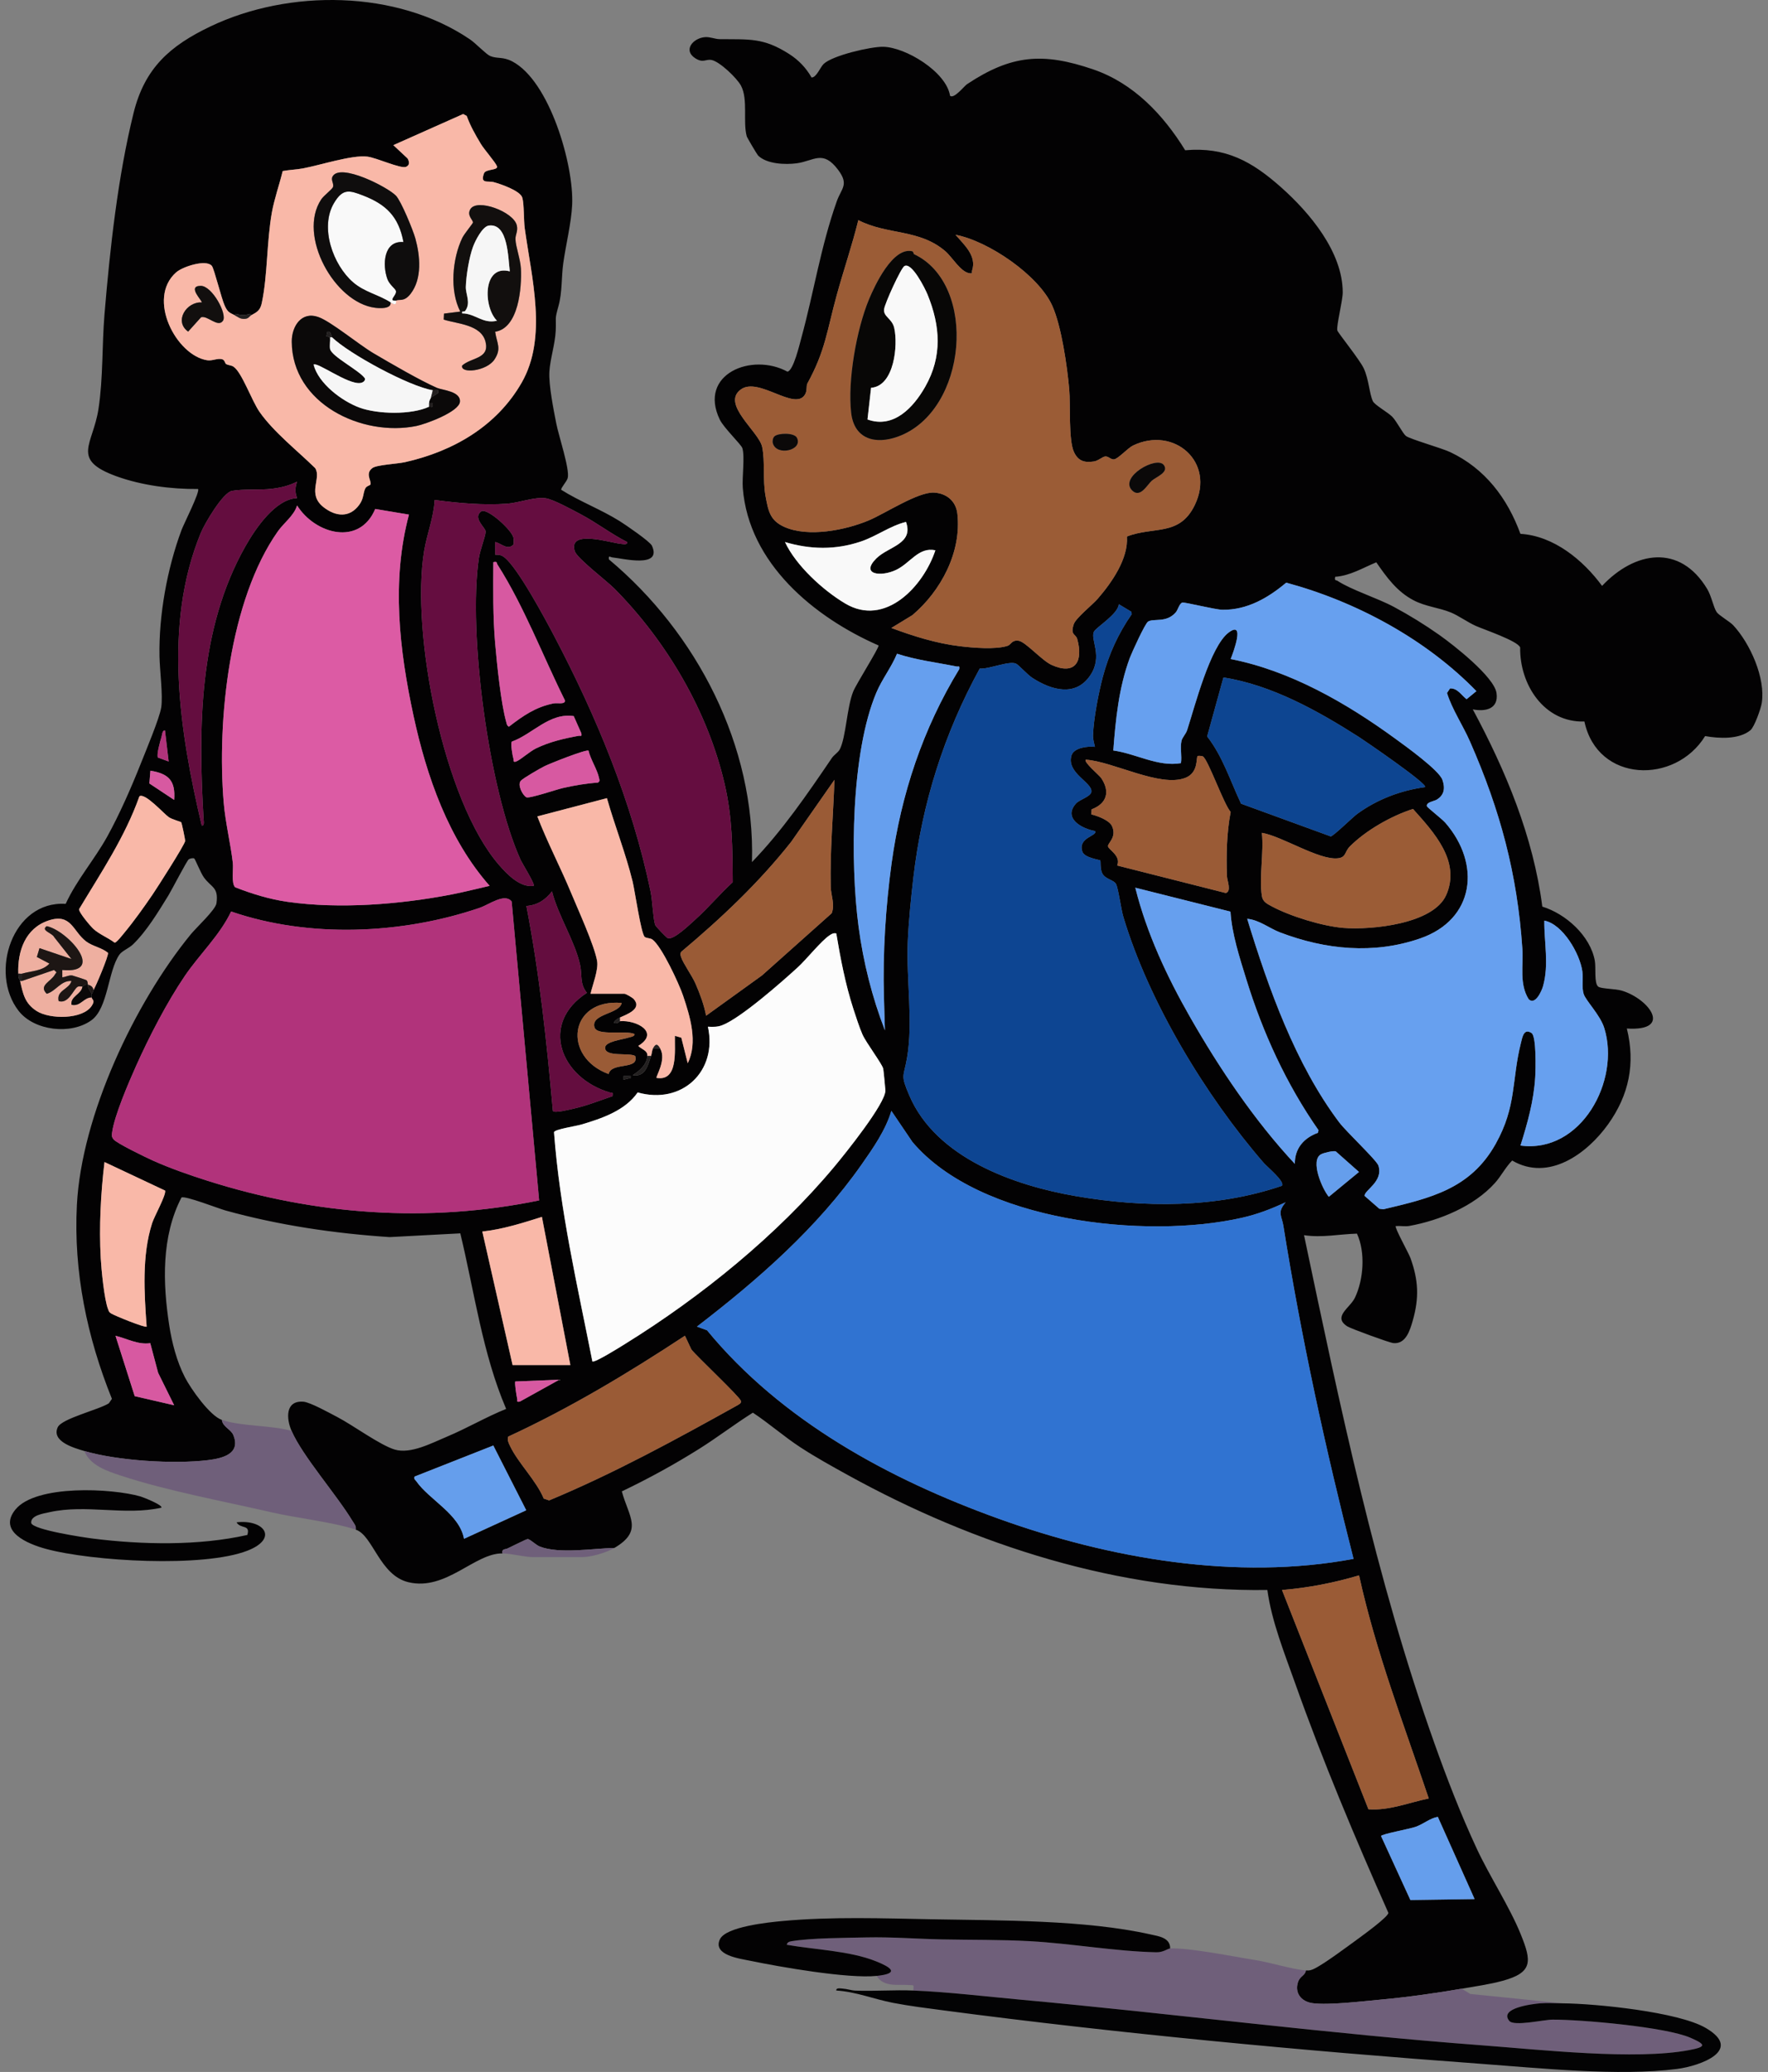 <svg width="157" height="184" viewBox="0 0 157 184" fill="none" xmlns="http://www.w3.org/2000/svg">
<rect x="0" y="0" width="157" height="184" fill="#808080" stroke="none"/>
<g clip-path="url(#clip0_7281_16075)">
<path d="M129.806 176.607C130.978 176.405 132.279 176.221 133.423 175.909C136.151 175.167 136.003 174.154 135.048 171.786C134.057 169.331 132.291 166.65 131.132 164.159C129.709 161.099 128.491 157.946 127.36 154.765C122.16 140.135 118.997 124.867 115.799 109.692C117.418 109.932 118.888 109.6 120.499 109.553C121.263 111.199 121.092 113.633 120.315 115.251C119.88 116.158 118.309 116.933 119.648 117.791C119.954 117.987 123.37 119.236 123.714 119.273C124.84 119.392 125.205 118.141 125.451 117.286C126.032 115.261 125.965 113.702 125.249 111.718C125.092 111.283 123.816 109.003 123.944 108.88C124.334 108.848 124.773 108.938 125.154 108.869C127.826 108.383 130.878 107.134 132.742 105.067C133.309 104.439 133.684 103.659 134.283 103.061C137.511 104.954 140.926 102.466 142.806 99.835C144.655 97.247 145.237 94.45 144.465 91.339C148.578 91.594 146.455 88.702 144.012 87.973C143.438 87.801 142.182 87.819 141.925 87.618C141.544 87.321 141.734 85.941 141.622 85.321C141.222 83.103 139.045 81.152 136.959 80.512C136.157 74.297 133.721 68.462 130.785 62.995C131.919 63.222 133.094 62.956 132.892 61.547C132.686 60.101 129.051 57.261 127.806 56.383C126.533 55.484 125.157 54.635 123.783 53.898C122.317 53.111 120.001 52.387 118.778 51.585C118.623 51.483 118.485 51.605 118.567 51.222C119.891 51.131 121.03 50.427 122.216 49.935C123.13 51.259 124.052 52.536 125.518 53.304C126.609 53.876 127.766 53.954 128.83 54.388C129.508 54.664 130.313 55.253 131.051 55.583C131.756 55.899 134.801 56.922 134.992 57.5C134.938 60.79 137.122 64.183 140.697 64.074C141.86 69.528 148.764 69.678 151.416 65.368C152.637 65.585 154.427 65.687 155.441 64.847C155.796 64.553 156.366 62.929 156.445 62.437C156.797 60.217 155.411 57.138 153.912 55.526C153.606 55.197 152.636 54.648 152.439 54.354C152.154 53.929 151.982 52.938 151.602 52.306C149.167 48.254 145.158 48.958 142.266 52.031C140.584 49.741 137.981 47.588 135.015 47.408C133.862 44.247 131.87 41.608 128.776 40.149C128 39.783 125.182 38.991 124.843 38.711C124.55 38.47 124.03 37.413 123.625 37.002C123.25 36.623 122.061 35.957 121.91 35.626C121.591 34.928 121.559 33.686 121.097 32.702C120.739 31.938 118.803 29.544 118.756 29.345C118.658 28.93 119.235 26.718 119.235 25.965C119.232 22.374 116.305 18.893 113.759 16.631C111.193 14.351 108.849 13.027 105.245 13.344C103.304 10.193 100.657 7.382 97.061 6.157C92.619 4.643 89.826 4.852 85.873 7.476C85.619 7.644 84.72 8.813 84.365 8.506C84.039 6.378 80.413 4.185 78.418 4.155C77.316 4.138 73.928 4.924 73.141 5.679C72.835 5.972 72.505 6.888 72.068 6.883C71.578 6.025 70.918 5.333 70.083 4.799C67.776 3.322 66.524 3.508 63.916 3.477C63.477 3.472 63.08 3.268 62.623 3.297C61.569 3.364 60.619 4.446 61.731 5.167C62.454 5.636 62.661 5.223 63.194 5.329C63.919 5.474 65.448 6.943 65.8 7.608C66.453 8.839 65.947 10.824 66.318 12.127C66.345 12.221 67.23 13.723 67.317 13.81C68.077 14.571 69.737 14.638 70.75 14.501C72.281 14.295 73.068 13.269 74.427 15.085C75.415 16.404 74.719 16.712 74.304 17.883C72.876 21.918 72.27 25.961 71.159 30.014C71.002 30.585 70.462 32.907 69.927 33.007C66.769 31.278 61.972 33.213 63.917 37.26C64.273 38.001 65.828 39.476 65.925 39.804C66.153 40.572 65.886 42.388 65.961 43.342C66.49 50.029 72.282 54.808 78.02 57.321C78.057 57.552 76.04 60.734 75.767 61.408C75.198 62.818 75.124 65.487 74.572 66.55C74.43 66.823 74.059 67.038 73.871 67.314C71.697 70.515 69.462 73.784 66.775 76.558C67.079 66.234 61.886 56.219 54.07 49.676C54.016 49.27 54.183 49.484 54.404 49.505C55.284 49.587 58.816 50.494 57.892 48.463C57.721 48.087 55.528 46.591 55.032 46.281C53.36 45.236 51.504 44.546 49.835 43.496C49.797 43.32 50.331 42.769 50.413 42.453C50.613 41.683 49.606 38.687 49.397 37.608C49.156 36.369 48.719 34.201 48.786 33.006C48.85 31.89 49.294 30.559 49.348 29.37C49.406 28.104 49.23 28.483 49.592 27.186C49.936 25.957 49.843 24.641 50.017 23.387C50.246 21.731 50.735 19.801 50.809 18.168C50.967 14.672 48.818 7.19 45.485 5.452C44.634 5.009 44.17 5.242 43.523 4.973C43.176 4.828 42.234 3.837 41.741 3.502C35.225 -0.924 25.639 -0.982 18.666 2.357C15.096 4.066 12.85 6.041 11.863 10.028C10.465 15.675 9.762 22.107 9.279 27.916C9.048 30.701 9.167 33.545 8.745 36.316C8.258 39.513 6.251 40.807 10.332 42.292C12.565 43.104 15.213 43.448 17.585 43.426C17.791 43.637 16.319 46.53 16.116 47.077C14.837 50.518 14.093 54.667 14.163 58.288C14.187 59.534 14.48 61.764 14.317 62.824C14.169 63.78 12.924 66.745 12.495 67.828C11.666 69.917 10.61 72.329 9.525 74.288C8.391 76.337 6.81 78.138 5.832 80.268C1.11 79.969 -0.983 86.377 1.651 89.767C3.035 91.549 6.316 91.921 8.127 90.597C9.601 89.518 9.583 86.244 10.601 84.78C10.835 84.444 11.454 84.21 11.806 83.87C13.036 82.681 14.045 80.988 14.947 79.532C15.23 79.075 16.601 76.413 16.764 76.308C16.887 76.23 17.16 76.179 17.251 76.239C17.329 76.291 17.827 77.532 18.101 77.911C18.774 78.839 19.425 78.762 19.221 80.222C19.141 80.794 17.435 82.369 16.937 82.978C11.946 89.083 7.237 99.076 6.828 107.005C6.521 112.944 7.731 118.75 9.938 124.224L9.669 124.619C8.798 125.186 5.48 125.972 5.126 126.749C4.551 128.011 6.566 128.585 7.486 128.856C10.419 129.721 15.443 130.039 18.478 129.666C19.761 129.508 21.407 129.111 20.718 127.436C20.511 126.932 19.77 126.706 19.702 126.095C18.64 125.739 16.951 123.343 16.417 122.306C15.697 120.907 15.265 119.235 15.026 117.684C14.447 113.93 14.328 109.8 16.112 106.348C16.394 106.147 19.429 107.333 20.028 107.498C24.773 108.812 29.682 109.535 34.597 109.861L40.875 109.528C42.129 114.715 42.842 120.209 44.947 125.118C43.148 125.843 41.472 126.837 39.683 127.586C38.346 128.145 36.473 129.15 35.057 128.73C33.756 128.344 31.342 126.565 29.966 125.848C29.318 125.511 27.542 124.518 26.93 124.477C25.315 124.367 25.42 125.986 25.891 127.07C26.865 129.311 29.885 132.726 31.302 135.074C31.454 135.325 31.644 135.502 31.592 135.84C33.125 136.347 33.7 139.898 36.275 140.51C39.618 141.303 42.161 137.908 44.622 137.952C44.534 137.534 44.824 137.619 45.067 137.511C45.385 137.369 46.714 136.689 46.851 136.678C47.048 136.66 47.577 137.199 47.925 137.337C49.651 138.022 52.689 137.503 54.557 137.465C57.158 135.936 55.83 134.709 55.219 132.442C57.566 131.32 59.891 130.047 62.097 128.66C63.718 127.642 65.258 126.455 66.856 125.453C68.316 126.418 69.617 127.576 71.086 128.535C72.433 129.414 73.887 130.218 75.296 130.996C86.581 137.222 99.505 141.387 112.542 141.199C112.927 144.001 114.072 146.837 115.025 149.524C117.474 156.423 120.321 163.186 123.289 169.872C123.285 170.222 121.029 171.86 120.574 172.192C119.692 172.834 117.562 174.427 116.705 174.833C116.42 174.968 116.285 175.009 115.962 174.983C115.905 175.451 115.455 175.458 115.27 176.004C114.938 176.988 115.556 177.753 116.547 177.892C117.964 178.09 121.005 177.723 122.558 177.581C124.958 177.361 127.432 177.016 129.806 176.607ZM22.308 27.996C22.812 27.721 23.106 27.579 23.249 26.904C23.772 24.419 23.679 21.437 24.144 18.863C24.361 17.658 24.811 16.387 25.104 15.191C25.69 15.081 26.318 15.064 26.902 14.955C28.439 14.669 31.249 13.744 32.609 13.908C33.449 14.009 35.526 14.987 36.045 14.821C36.405 14.674 36.359 14.36 36.191 14.072L34.929 12.89L41.128 10.127L41.445 10.293C41.755 11.167 42.224 11.989 42.699 12.779C43.006 13.29 43.999 14.41 44.131 14.761C44.276 15.146 43.112 14.988 42.976 15.402C42.628 16.364 43.316 16.036 43.848 16.177C44.453 16.338 46.204 16.939 46.38 17.553C46.549 18.14 46.499 19.537 46.597 20.261C47.191 24.652 48.648 29.937 46.319 33.992C44.097 37.86 40.234 40.084 35.962 41.043C35.293 41.194 33.451 41.276 33.067 41.566C32.424 42.053 32.961 42.635 32.908 42.996C32.889 43.127 32.56 43.127 32.44 43.372C32.226 43.807 32.319 44.245 31.918 44.807C31.064 46.004 29.824 45.892 28.742 45.049C27.227 43.867 28.574 42.483 27.99 41.574C26.417 40.029 24.314 38.382 23.055 36.589C22.352 35.588 21.479 33.06 20.736 32.563C20.542 32.433 20.28 32.445 20.077 32.328C19.983 32.274 19.96 31.986 19.761 31.917C19.34 31.769 18.882 32.069 18.396 31.992C15.652 31.562 13.003 26.52 15.64 24.189C16.232 23.666 18.307 23.009 18.809 23.608C19.02 23.86 19.667 26.54 19.963 27.167C20.233 27.741 20.366 27.749 20.842 27.996L20.937 27.869C21.397 28.006 21.753 28.006 22.213 27.869L22.308 27.996ZM76.221 19.55C78.799 20.884 81.63 20.312 83.953 22.315C84.555 22.835 85.297 24.135 86.073 24.263C86.43 24.322 86.267 24.19 86.324 24.017C86.752 22.712 85.606 21.737 84.852 20.851C87.762 21.395 92.224 24.44 93.441 27.146C94.264 28.978 94.767 32.531 94.949 34.575C95.072 35.955 94.871 39.101 95.376 40.159C95.746 40.934 96.289 41.111 97.139 40.98C97.536 40.918 97.9 40.554 98.154 40.535C98.436 40.514 98.634 40.816 98.915 40.795C99.277 40.768 100.14 39.794 100.61 39.567C104.25 37.812 107.957 41.034 106.089 44.868C104.726 47.666 102.437 46.714 100.069 47.647C100.214 49.603 98.726 51.736 97.478 53.173C97.002 53.72 95.536 54.879 95.35 55.434C95.017 56.43 95.526 56.27 95.662 56.759C96.211 58.744 95.474 59.999 93.375 59.045C92.526 58.66 91.062 56.988 90.458 56.904C89.824 56.815 89.806 57.249 89.46 57.359C88.4 57.697 86.398 57.526 85.262 57.391C83.16 57.141 81.122 56.498 79.153 55.767L81.021 54.628C83.556 52.489 85.404 49.012 85.015 45.618C84.888 44.512 84.082 43.825 82.976 43.746C81.553 43.643 78.612 45.599 77.144 46.215C75.067 47.086 71.773 47.736 69.662 46.797C68.382 46.228 68.227 45.392 67.986 44.083C67.713 42.599 67.952 40.971 67.678 39.68C67.388 38.317 63.994 35.87 65.799 34.578C67.374 33.45 70.57 36.53 71.48 35.046C71.704 34.682 71.573 34.279 71.702 34.045C73.309 31.115 73.431 29.365 74.312 26.174C74.923 23.959 75.669 21.78 76.221 19.55ZM17.912 73.309C15.947 64.972 14.461 55.514 17.831 47.326C18.173 46.497 19.788 43.742 20.602 43.592C21.594 43.408 23.108 43.536 24.16 43.404C24.978 43.302 25.643 43.136 26.379 42.777C26.199 43.323 26.187 43.69 26.379 44.236C24.454 44.317 22.681 46.941 21.791 48.514C17.652 55.83 17.594 64.61 18.079 72.737C18.09 72.914 18.184 73.352 17.912 73.309ZM38.596 44.399C40.671 44.681 42.937 44.883 45.035 44.731C46.072 44.656 47.475 44.112 48.438 44.246C49.141 44.343 50.861 45.294 51.572 45.671C52.988 46.42 54.267 47.414 55.696 48.138C55.738 48.416 55.31 48.31 55.131 48.295C54.259 48.224 50.415 46.958 51.042 48.954C51.239 49.581 53.885 51.59 54.562 52.273C59.21 56.967 62.86 63.175 64.351 69.635C65.043 72.629 65.046 75.291 65.068 78.341C63.911 79.4 62.894 80.633 61.726 81.677C61.272 82.082 59.787 83.535 59.285 83.305C59.165 83.251 58.211 82.26 58.173 82.129C57.975 81.44 57.95 80.013 57.764 79.126C56.101 71.174 52.971 63.633 49.209 56.473C48.407 54.947 45.994 50.446 44.8 49.502C44.522 49.282 44.319 49.258 43.978 49.265L43.971 48.136C44.541 48.252 45.056 48.915 45.607 48.353C45.611 48.152 45.633 47.939 45.59 47.741C45.448 47.081 43.386 45.185 42.769 45.386C41.894 45.977 43.132 46.853 43.126 47.21C43.119 47.597 42.618 48.909 42.526 49.538C41.548 56.247 43.407 70.111 46.222 76.343C46.387 76.707 47.535 78.531 47.39 78.669C46.197 78.854 45.03 77.64 44.301 76.797C39.382 71.107 36.459 56.166 37.666 48.914C37.918 47.399 38.518 45.948 38.596 44.399ZM20.88 78.794C20.525 78.441 20.739 77.18 20.676 76.642C20.468 74.855 20.018 73.081 19.866 71.278C19.251 63.991 20.369 53.279 24.683 47.174C25.201 46.44 26.11 45.789 26.382 44.888C27.977 47.422 31.915 48.534 33.32 45.199L36.315 45.7C34.75 51.583 35.455 57.694 36.721 63.566C37.873 68.908 39.823 74.528 43.481 78.668C42.359 78.92 41.226 79.216 40.095 79.434C35.511 80.317 30.161 80.747 25.529 80.087C23.935 79.859 22.37 79.377 20.88 78.794ZM69.706 48.136C71.974 48.806 74.174 48.849 76.425 48.096C77.825 47.629 79.044 46.693 80.454 46.348C81.157 48.322 78.884 48.523 77.814 49.597C76.374 51.041 78.247 51.251 79.589 50.602C80.848 49.994 81.573 48.553 83.063 48.868C82.022 52.037 78.626 55.716 75.059 53.597C73.077 52.419 70.677 50.216 69.706 48.136ZM43.808 49.923C44.188 49.841 44.07 49.97 44.173 50.131C46.533 53.827 48.205 58.255 50.162 62.185C50.24 62.596 49.486 62.401 49.143 62.47C47.564 62.786 46.432 63.576 45.191 64.535C45.004 64.425 45.005 64.302 44.956 64.126C44.476 62.425 44.133 58.995 43.971 57.149C43.76 54.744 43.799 52.337 43.808 49.923ZM98.862 66.648C99.073 63.876 99.351 61.071 100.321 58.445C100.497 57.97 101.688 55.354 101.952 55.198C102.464 54.893 103.562 55.34 104.4 54.391C104.613 54.151 104.725 53.588 104.992 53.512C105.192 53.455 107.902 54.142 108.559 54.151C110.75 54.179 112.607 53.097 114.216 51.744C120.425 53.416 126.62 56.759 131.106 61.377L130.235 62.093C129.768 61.745 129.44 61.104 128.765 61.137L128.494 61.541C128.96 63.02 129.897 64.396 130.534 65.844C133.212 71.938 134.743 77.6 135.188 84.266C135.288 85.761 134.899 87.394 135.754 88.742C136.332 89.293 136.906 88.001 137.025 87.573C137.564 85.637 137.118 83.714 137.136 81.756C138.778 82.064 140.3 84.697 140.514 86.264C140.603 86.917 140.448 87.675 140.629 88.261C140.82 88.878 142.096 90.12 142.463 91.304C143.908 95.963 140.412 102.452 135.019 101.732C135.641 99.754 136.206 97.74 136.328 95.649C136.366 94.997 136.445 92.028 136.002 91.738C135.326 91.295 135.194 92.08 135.063 92.601C134.216 95.97 134.696 98.219 132.823 101.573C130.582 105.586 127.049 106.394 122.841 107.392L122.483 107.342L121.172 106.197C121.172 105.681 122.86 104.924 122.404 103.511C122.251 103.034 119.548 100.503 118.924 99.673C115.028 94.494 112.631 87.735 110.751 81.594C111.84 81.696 112.702 82.436 113.684 82.808C117.712 84.336 121.964 84.769 126.102 83.341C130.973 81.659 131.531 76.722 128.345 73.062C128.059 72.734 126.738 71.709 126.712 71.603C126.619 71.231 127.348 71.158 127.584 71.013C128.254 70.6 128.343 69.998 128.088 69.256C127.793 68.399 124.797 66.249 123.925 65.613C119.593 62.453 114.608 59.571 109.286 58.526C109.507 57.958 110.603 55.066 109.117 56.164C107.461 57.388 106.09 62.772 105.422 64.83C105.304 65.194 104.99 65.481 104.92 65.791C104.778 66.414 104.969 67.137 104.869 67.771C102.834 68.124 100.859 66.921 98.862 66.648ZM99.351 53.658L100.466 54.328L100.497 54.547C99.316 56.234 98.454 58.125 97.929 60.119C97.547 61.568 97.114 63.805 97.061 65.279C97.047 65.671 97.156 65.96 97.23 66.325C96.615 66.252 95.36 66.384 95.148 67.091C94.682 68.649 96.994 69.473 96.917 70.301C96.875 70.757 95.879 70.977 95.533 71.373C94.397 72.675 96.055 73.587 97.23 73.799C97.547 74.228 95.667 74.346 96.117 75.638C96.309 76.19 97.647 76.342 97.704 76.411C97.766 76.487 97.665 77.176 97.901 77.596C98.177 78.087 98.928 78.148 99.104 78.507C99.328 78.967 99.541 80.715 99.756 81.43C102.021 88.981 107.057 97.319 112.22 103.272C112.536 103.637 114.11 104.916 113.843 105.303C108.011 107.296 101.61 107.262 95.572 106.229C90.041 105.283 83.126 102.831 80.752 97.294C79.939 95.397 80.241 95.707 80.545 93.946C81.103 90.714 80.467 86.981 80.611 83.617C80.687 81.827 80.899 79.731 81.108 77.94C81.878 71.34 83.817 65.188 87.001 59.373C87.802 59.444 89.612 58.657 90.223 58.936C90.475 59.052 91.216 59.909 91.706 60.222C93.385 61.293 95.509 61.911 96.813 59.981C97.978 58.258 96.792 56.797 97.145 56.093C97.337 55.71 99.29 54.534 99.351 53.658ZM79.655 58.054C81.383 58.62 83.162 58.828 84.933 59.185C85.135 59.226 85.222 59.063 85.181 59.425C81.959 64.701 80.017 70.535 79.175 76.663C78.653 80.455 78.381 84.676 78.493 88.503L78.582 91.502C77.442 88.564 76.659 85.434 76.243 82.301C75.486 76.593 75.568 66.838 77.82 61.507C78.333 60.295 79.155 59.266 79.655 58.054ZM108.643 60.16C112.953 60.84 117.042 63.132 120.671 65.447C121.122 65.734 126.821 69.629 126.549 69.897C124.37 70.201 122.312 70.978 120.536 72.268C120.103 72.583 118.4 74.265 118.168 74.277L110.21 71.372C109.248 69.351 108.592 67.192 107.196 65.4L108.643 60.16ZM45.455 65.856C47.274 65.21 48.789 63.268 50.947 63.593L51.621 65.114C51.674 65.463 51.585 65.309 51.379 65.346C50.079 65.582 48.803 65.878 47.605 66.458C47.024 66.74 46.247 67.463 45.841 67.624C45.536 67.744 45.632 67.508 45.594 67.389C45.511 67.124 45.322 66.008 45.455 65.856ZM14.025 67.277C13.875 67.043 14.235 65.787 14.341 65.446C14.398 65.26 14.4 64.843 14.651 64.865L14.977 67.624L14.025 67.277ZM52.261 66.664C52.425 67.407 53.06 68.386 53.191 69.081C53.225 69.266 53.306 69.355 53.098 69.499C52.044 69.571 51.023 69.747 49.995 69.979C49.416 70.109 47.001 70.937 46.742 70.802C46.417 70.632 45.922 69.703 46.251 69.334C46.458 69.1 47.993 68.219 48.37 68.033C48.842 67.8 52.06 66.519 52.261 66.664ZM106.354 67.138C106.382 67.115 106.723 67.118 106.813 67.17C107.282 67.442 108.671 71.428 109.285 72.104C108.928 73.973 108.892 75.88 108.951 77.783C108.964 78.207 109.385 79.137 108.853 79.306L99.206 76.862C99.569 76.002 98.44 75.459 98.387 75.155C98.341 74.889 99.212 74.349 98.739 73.348C98.5 72.84 97.44 72.445 96.913 72.325L96.936 71.874C98.291 71.361 98.6 70.306 97.79 69.098C97.625 68.852 96.198 67.663 96.417 67.464C98.836 67.616 103.036 69.964 105.277 69.071C106.453 68.602 106.198 67.266 106.354 67.138ZM13.356 68.442C14.969 68.703 15.601 69.327 15.465 71.036L13.264 69.577L13.356 68.442ZM62.702 90.201C62.519 89.228 62.148 88.236 61.752 87.331C61.453 86.646 60.662 85.548 60.486 85.007C60.429 84.833 60.382 84.689 60.496 84.522C64.034 81.554 67.395 78.384 70.259 74.756L74.101 69.25C73.993 72.424 73.695 75.581 73.77 78.758C73.787 79.494 74.161 80.326 73.855 81.102L67.665 86.624L62.702 90.201ZM12.379 70.716C12.873 70.367 14.563 72.279 14.989 72.568C15.294 72.774 16.049 72.971 16.088 73.016C16.144 73.08 16.453 74.57 16.442 74.685C16.408 75.014 13.949 78.85 13.55 79.438C12.809 80.526 11.901 81.799 11.065 82.807C10.915 82.988 10.336 83.738 10.177 83.713C9.608 83.282 8.803 82.961 8.294 82.493C8.021 82.24 6.983 81.011 7.02 80.74C8.973 77.486 11.102 74.324 12.379 70.716ZM55.046 90.364C55.632 90.091 57.054 89.602 56.282 88.726C56.167 88.596 55.575 88.252 55.453 88.252H52.44C52.63 87.426 53.163 86.109 53.021 85.323C52.768 83.921 51.339 80.798 50.727 79.322C49.776 77.024 48.61 74.82 47.716 72.5L53.896 70.88C54.59 73.328 55.572 75.809 56.174 78.275C56.371 79.081 56.936 82.981 57.258 83.208C57.432 83.33 57.748 83.302 57.928 83.43C58.753 84.019 60.304 87.369 60.658 88.421C61.287 90.29 61.987 92.566 61.07 94.423L60.502 92.151L59.933 91.989C59.898 93.266 60.251 96.054 58.304 95.723C58.2 95.629 59.2 94.136 58.629 93.125H57.978C57.895 93.281 57.883 93.581 57.815 93.775C57.534 94.568 57.337 95.674 56.187 95.481C56.806 95.081 57.428 94.565 57.489 93.775C57.527 93.283 56.954 93.181 56.678 92.881C58.634 91.673 56.495 90.562 55.046 90.689C55.017 90.691 54.927 90.827 54.806 90.854C54.287 90.969 54.574 90.584 55.046 90.364ZM112.053 79.563C111.804 77.903 112.237 75.684 112.053 73.96C113.838 74.254 117.128 76.403 118.8 76.221C119.558 76.139 119.392 75.645 119.865 75.171C121.294 73.738 123.546 72.456 125.476 71.839C127.322 73.904 129.744 76.493 128.424 79.484C127.285 82.067 121.762 82.599 119.303 82.403C117.445 82.254 114.568 81.369 112.921 80.482C112.506 80.259 112.13 80.079 112.053 79.563ZM100.815 78.833L109.269 80.958C109.394 82.945 110.078 85.035 110.669 86.952C112.138 91.716 114.228 96.28 117.088 100.371L117.027 100.602C115.779 101.057 114.968 101.986 114.983 103.357C111.422 99.546 108.264 94.85 105.672 90.31C103.613 86.703 101.826 82.872 100.815 78.833ZM46.744 80.462C47.746 80.37 48.422 79.922 49.018 79.157C49.544 81.281 51.063 83.594 51.511 85.687C51.711 86.621 51.467 87.367 52.118 88.168C47.887 90.904 49.764 95.723 54.156 97.019C54.389 97.088 54.443 96.921 54.394 97.345C53.279 97.723 52.161 98.175 51.008 98.437C50.663 98.515 49.239 98.889 49.095 98.655C48.552 92.557 47.908 86.467 46.744 80.462ZM20.524 80.946C27.442 83.329 35.701 82.97 42.589 80.622C43.441 80.331 44.812 79.278 45.435 80.053L47.877 106.603C38.004 108.632 28.006 107.899 18.437 104.862C16.83 104.352 15.1 103.749 13.566 103.06C12.983 102.799 10.342 101.525 10.078 101.177C9.901 100.942 9.921 100.829 9.957 100.559C10.16 99.063 11.419 96.149 12.07 94.691C13.223 92.105 14.823 89.009 16.408 86.673C17.73 84.727 19.506 83.082 20.524 80.946ZM8.3 87.927C8.252 88.004 8.27 88.181 8.138 88.252C8.164 88.336 8.116 88.478 8.138 88.577C8.191 88.826 8.473 88.817 8.149 89.319C7.354 90.55 4.413 90.529 3.259 89.787C2.178 89.093 2.042 88.225 1.785 87.115C1.724 86.852 1.644 87.043 1.623 86.466C1.549 84.479 2.237 82.439 4.301 81.748C6.349 81.062 6.463 82.72 7.66 83.613C8.23 84.038 9.049 84.159 9.592 84.618C9.664 84.853 8.511 87.593 8.3 87.927ZM62.864 91.177C63.316 91.194 63.685 91.214 64.122 91.049C65.758 90.433 69.438 87.19 70.847 85.9C71.63 85.183 72.938 83.528 73.687 83.047C73.887 82.919 74.011 82.844 74.264 82.892C74.639 85.135 75.076 87.418 75.778 89.587C75.987 90.232 76.326 91.276 76.588 91.865C76.921 92.615 78.324 94.461 78.431 94.905C78.458 95.016 78.613 96.608 78.623 96.823C78.677 97.96 75.014 102.5 74.099 103.597C69.018 109.687 62.264 115.16 55.521 119.341C55.144 119.575 52.779 121.066 52.604 120.899C51.273 114.147 49.705 107.429 49.198 100.538C49.284 100.282 51.143 100.008 51.625 99.865C53.439 99.328 55.513 98.626 56.627 97.014C60.581 98.129 63.731 95.118 62.864 91.177ZM54.047 95.38C49.918 93.874 50.512 88.66 55.208 89.065C55.023 90.064 52.454 90.016 52.788 91.222C53.013 92.034 55.589 91.469 56.348 91.827C56.372 92.061 55.963 92.091 55.782 92.152C55.305 92.314 53.733 92.484 53.733 93.044C53.734 93.904 55.849 93.453 56.406 93.774C56.79 95.05 54.287 94.283 54.047 95.38ZM55.373 95.562L56.022 95.563L56.022 95.721L55.373 95.885L55.373 95.562ZM61.887 117.81C67.332 113.625 72.552 109.062 76.515 103.408C77.536 101.953 78.644 100.362 79.154 98.648L81.023 101.41C87.004 108.498 101.734 110.08 110.263 108.15C111.687 107.828 112.853 107.369 114.17 106.769C113.382 107.688 113.823 107.966 113.963 108.842C115.555 118.816 117.704 128.657 120.197 138.437C109.795 140.381 98.531 138.418 88.677 134.869C78.969 131.373 69.396 126.181 62.784 118.136L61.887 117.81ZM118.613 102.244L120.679 104.076L118.001 106.281C117.412 105.589 116.319 103.049 117.308 102.507C117.537 102.381 118.365 102.178 118.613 102.244ZM9.278 103.195L14.665 105.732C14.754 106.151 13.71 107.992 13.507 108.63C12.589 111.511 12.808 114.834 13.023 117.811C12.898 117.943 10.19 116.844 9.876 116.647C9.66 116.512 9.684 116.478 9.6 116.272C9.258 115.427 9 112.732 8.945 111.728C8.791 108.897 8.946 105.995 9.278 103.195ZM50.648 121.223H45.518L42.83 109.368C44.652 109.164 46.386 108.615 48.122 108.065L50.648 121.223ZM45.131 127.577C50.611 125.05 55.791 121.932 60.823 118.62L61.397 119.844C61.894 120.473 65.713 124.061 65.789 124.401C65.839 124.624 65.665 124.675 65.528 124.773C60.054 127.819 54.558 130.831 48.761 133.244L48.285 133.081C47.62 131.475 46.008 129.918 45.299 128.426C45.169 128.151 45.024 127.896 45.131 127.577ZM10.256 118.625C11.294 118.872 12.232 119.435 13.343 119.281L14.042 121.913L15.466 124.795L11.963 123.986L10.256 118.625ZM45.761 122.684L49.67 122.524L46.165 124.468C45.805 124.523 45.975 124.415 45.929 124.226C45.869 123.983 45.678 122.768 45.761 122.684ZM36.804 131.131L43.806 128.369L46.729 134.119L41.203 136.653C40.811 134.457 38.122 133.201 36.965 131.538C36.869 131.401 36.738 131.378 36.804 131.131ZM113.844 141.201C116.172 141.007 118.453 140.566 120.684 139.9C122.174 146.673 124.668 153.162 126.875 159.714C125.107 160.077 123.366 160.807 121.518 160.671L113.844 141.201ZM130.946 168.648L125.244 168.731L122.639 163.049C122.674 162.873 125.22 162.414 125.727 162.226C126.458 161.956 126.99 161.46 127.68 161.348L130.946 168.648Z" fill="#030203"/>
<path d="M103.908 173.034C103.68 173.044 103.315 173.385 102.686 173.372C99.107 173.299 95.104 172.586 91.447 172.386C88.839 172.243 86.233 172.282 83.624 172.228C81.411 172.183 79.187 172.003 76.946 172.053C75.085 172.094 72.037 172.097 70.281 172.391C70.089 172.423 69.896 172.488 69.867 172.707C72.339 173.142 75.455 173.241 77.772 174.166C79.103 174.697 79.953 175.253 77.848 175.47C78.476 176.499 79.715 176.207 80.707 176.281C81.208 176.319 81.125 176.205 81.106 176.769C84.184 176.895 87.535 177.299 90.633 177.582C104.317 178.835 117.971 180.616 131.68 181.641C136.774 182.021 145.215 182.968 150.012 182.058C151.536 181.769 151.495 181.566 150.113 180.963C147.903 179.999 140.453 179.346 137.868 179.353C137.079 179.355 134.445 179.975 134.025 179.465C133.086 178.319 136.105 177.963 136.731 177.909C137.369 177.854 138.111 177.901 138.764 177.906L130.558 177.072L129.806 176.607C127.432 177.016 124.957 177.361 122.557 177.581C121.004 177.723 117.963 178.09 116.546 177.892C115.556 177.753 114.938 176.988 115.27 176.004C115.454 175.458 115.904 175.451 115.961 174.983C114.682 174.881 112.821 174.272 111.435 174.056C109.543 173.76 105.612 172.955 103.908 173.034Z" fill="#6F5F7A"/>
<path d="M81.107 176.77C79.402 176.7 77.676 176.84 75.969 176.776C75.584 176.762 75.227 176.623 74.841 176.601C74.662 176.59 74.223 176.496 74.266 176.768C75.989 176.872 77.594 177.531 79.281 177.859C80.77 178.148 82.31 178.337 83.814 178.536C99.253 180.575 115.809 182.13 131.356 183.265C136.68 183.653 143.732 184.401 148.924 183.733C150.974 183.469 154.857 182.072 151.474 180.094C149.028 178.663 141.7 177.93 138.765 177.906C138.112 177.901 137.37 177.854 136.731 177.909C136.106 177.963 133.086 178.32 134.026 179.465C134.445 179.976 137.08 179.355 137.869 179.353C140.454 179.346 147.904 180 150.114 180.963C151.496 181.566 151.536 181.769 150.013 182.058C145.216 182.969 136.774 182.021 131.681 181.641C117.972 180.616 104.318 178.835 90.634 177.582C87.536 177.299 84.185 176.895 81.107 176.77Z" fill="#030304"/>
<path d="M77.849 175.47C79.954 175.253 79.103 174.697 77.772 174.166C75.456 173.241 72.34 173.142 69.868 172.707C69.896 172.488 70.089 172.423 70.282 172.391C72.037 172.097 75.086 172.094 76.946 172.052C79.188 172.003 81.412 172.183 83.624 172.228C86.234 172.282 88.84 172.243 91.447 172.386C95.105 172.586 99.107 173.299 102.687 173.372C103.315 173.384 103.681 173.044 103.909 173.034C103.929 172.066 102.871 171.944 102.15 171.783C96.398 170.49 88.761 170.55 82.81 170.442C78.392 170.361 73.891 170.192 69.462 170.599C68.263 170.71 64.446 171.094 63.925 172.225C63.278 173.631 65.695 173.935 66.58 174.119C69.265 174.677 75.302 175.732 77.849 175.47Z" fill="#030203"/>
<path d="M19.702 126.095C19.77 126.706 20.511 126.932 20.718 127.436C21.407 129.11 19.761 129.508 18.478 129.666C15.443 130.039 10.419 129.721 7.486 128.856C8.009 130.15 9.531 130.646 10.745 131.048C14.76 132.378 19.896 133.329 24.097 134.299C26.363 134.823 29.518 135.155 31.592 135.84C31.644 135.502 31.454 135.325 31.302 135.074C29.885 132.726 26.865 129.311 25.891 127.07C24.032 126.551 21.473 126.689 19.702 126.095Z" fill="#6F5F7A"/>
<path d="M21.004 135.192C21.369 135.808 22.253 135.347 21.965 136.312C17.635 137.285 12.646 137.186 8.239 136.632C7.463 136.534 2.955 135.864 2.773 135.256C2.693 134.569 3.869 134.407 4.385 134.292C7.667 133.559 11.085 134.621 14.326 133.889C14.495 133.668 12.702 132.958 12.477 132.893C9.915 132.157 3.195 131.826 1.374 134.05C-0.224 136.003 2.473 137.112 4.066 137.545C8.174 138.662 18.076 139.232 21.979 137.706C24.764 136.617 23.441 134.906 21.004 135.192Z" fill="#030203"/>
<path d="M54.558 137.465C52.689 137.503 49.651 138.023 47.926 137.338C47.577 137.199 47.048 136.661 46.851 136.678C46.714 136.69 45.385 137.369 45.068 137.511C44.825 137.619 44.535 137.534 44.622 137.952C45.42 137.966 46.597 138.277 47.31 138.277H51.707C52.515 138.277 53.85 137.881 54.558 137.465Z" fill="#6F5F7A"/>
<path d="M61.887 117.81L62.784 118.136C69.396 126.181 78.969 131.373 88.677 134.869C98.531 138.417 109.795 140.381 120.197 138.436C117.704 128.657 115.555 118.816 113.963 108.842C113.823 107.966 113.382 107.687 114.17 106.769C112.853 107.369 111.687 107.827 110.263 108.15C101.734 110.08 87.004 108.498 81.023 101.41L79.154 98.648C78.644 100.362 77.535 101.953 76.515 103.408C72.552 109.062 67.332 113.625 61.887 117.81Z" fill="#3073D1"/>
<path d="M99.351 53.659C99.29 54.534 97.337 55.711 97.145 56.093C96.792 56.797 97.977 58.258 96.813 59.981C95.508 61.911 93.384 61.293 91.706 60.222C91.216 59.91 90.475 59.052 90.223 58.936C89.612 58.657 87.802 59.444 87.001 59.373C83.817 65.188 81.878 71.34 81.107 77.941C80.898 79.731 80.687 81.827 80.611 83.617C80.467 86.981 81.103 90.714 80.545 93.946C80.24 95.707 79.939 95.397 80.752 97.295C83.125 102.832 90.041 105.284 95.572 106.23C101.61 107.262 108.01 107.296 113.843 105.303C114.11 104.917 112.536 103.637 112.22 103.272C107.057 97.319 102.021 88.981 99.756 81.431C99.541 80.715 99.328 78.967 99.103 78.508C98.928 78.148 98.177 78.087 97.901 77.596C97.665 77.176 97.766 76.487 97.703 76.412C97.646 76.342 96.309 76.19 96.117 75.638C95.666 74.346 97.547 74.228 97.23 73.799C96.054 73.587 94.397 72.675 95.533 71.373C95.879 70.977 96.875 70.758 96.917 70.301C96.993 69.473 94.681 68.649 95.148 67.091C95.359 66.384 96.615 66.252 97.23 66.325C97.156 65.96 97.047 65.671 97.061 65.279C97.113 63.805 97.546 61.569 97.928 60.119C98.454 58.126 99.315 56.234 100.496 54.547L100.466 54.328L99.351 53.659Z" fill="#0D4592"/>
<path d="M98.862 66.648C100.859 66.921 102.834 68.124 104.869 67.771C104.969 67.137 104.778 66.414 104.92 65.791C104.99 65.481 105.304 65.194 105.422 64.83C106.089 62.772 107.461 57.388 109.117 56.164C110.602 55.066 109.507 57.958 109.286 58.526C114.608 59.571 119.593 62.453 123.925 65.613C124.797 66.249 127.793 68.399 128.088 69.256C128.343 69.998 128.254 70.6 127.584 71.013C127.348 71.158 126.619 71.231 126.712 71.603C126.738 71.709 128.059 72.734 128.344 73.062C131.531 76.722 130.972 81.659 126.102 83.341C121.964 84.769 117.712 84.336 113.684 82.808C112.702 82.436 111.84 81.696 110.751 81.594C112.631 87.735 115.027 94.494 118.924 99.673C119.548 100.503 122.25 103.034 122.404 103.511C122.86 104.924 121.172 105.681 121.171 106.197L122.483 107.342L122.841 107.392C127.049 106.394 130.582 105.586 132.822 101.573C134.695 98.219 134.216 95.969 135.063 92.601C135.193 92.08 135.325 91.295 136.002 91.738C136.445 92.028 136.366 94.997 136.328 95.649C136.206 97.74 135.641 99.754 135.019 101.732C140.412 102.452 143.907 95.963 142.463 91.304C142.096 90.12 140.819 88.877 140.629 88.261C140.447 87.675 140.603 86.917 140.514 86.264C140.3 84.697 138.778 82.063 137.136 81.756C137.117 83.713 137.563 85.637 137.025 87.573C136.906 88.001 136.332 89.293 135.753 88.742C134.898 87.394 135.288 85.761 135.188 84.266C134.742 77.6 133.212 71.938 130.534 65.844C129.897 64.396 128.96 63.02 128.494 61.541L128.765 61.137C129.439 61.104 129.768 61.745 130.235 62.093L131.106 61.377C126.62 56.759 120.425 53.416 114.216 51.744C112.606 53.097 110.75 54.179 108.559 54.151C107.902 54.142 105.191 53.455 104.992 53.512C104.725 53.588 104.613 54.151 104.4 54.391C103.562 55.34 102.464 54.893 101.951 55.198C101.688 55.354 100.497 57.97 100.321 58.445C99.351 61.071 99.072 63.876 98.862 66.648Z" fill="#67A0EF"/>
<path d="M20.524 80.946C19.505 83.082 17.729 84.726 16.408 86.673C14.823 89.008 13.223 92.105 12.069 94.69C11.418 96.149 10.16 99.063 9.957 100.558C9.921 100.829 9.9 100.942 10.078 101.176C10.342 101.524 12.983 102.798 13.565 103.06C15.1 103.749 16.829 104.352 18.436 104.862C28.005 107.899 38.003 108.631 47.877 106.603L45.434 80.053C44.812 79.278 43.44 80.331 42.589 80.621C35.7 82.97 27.441 83.329 20.524 80.946Z" fill="#B1337B"/>
<path d="M76.221 19.55C75.669 21.78 74.923 23.959 74.312 26.174C73.431 29.365 73.309 31.115 71.701 34.045C71.573 34.279 71.704 34.682 71.48 35.046C70.57 36.53 67.374 33.45 65.799 34.578C63.994 35.87 67.388 38.317 67.678 39.681C67.952 40.971 67.713 42.599 67.986 44.083C68.227 45.392 68.382 46.228 69.662 46.797C71.773 47.736 75.067 47.086 77.144 46.215C78.612 45.599 81.553 43.643 82.976 43.746C84.081 43.825 84.888 44.512 85.015 45.618C85.404 49.012 83.556 52.489 81.021 54.628L79.153 55.767C81.121 56.498 83.16 57.141 85.262 57.391C86.398 57.526 88.399 57.697 89.46 57.359C89.806 57.249 89.824 56.815 90.458 56.904C91.062 56.988 92.526 58.66 93.375 59.045C95.474 59.999 96.211 58.744 95.662 56.76C95.526 56.27 95.017 56.43 95.35 55.434C95.536 54.879 97.002 53.721 97.478 53.173C98.726 51.736 100.213 49.603 100.069 47.647C102.437 46.714 104.726 47.666 106.089 44.868C107.956 41.035 104.25 37.812 100.61 39.567C100.14 39.794 99.277 40.768 98.915 40.795C98.634 40.816 98.436 40.514 98.153 40.535C97.9 40.554 97.536 40.919 97.139 40.98C96.289 41.111 95.745 40.934 95.376 40.159C94.871 39.101 95.072 35.956 94.949 34.575C94.767 32.531 94.264 28.978 93.441 27.146C92.224 24.44 87.762 21.395 84.852 20.851C85.606 21.737 86.752 22.712 86.324 24.017C86.267 24.19 86.43 24.322 86.073 24.263C85.297 24.135 84.555 22.835 83.953 22.315C81.63 20.312 78.799 20.884 76.221 19.55ZM81.164 22.572C86.847 25.242 85.925 36.493 79.768 38.762C77.742 39.509 75.855 39.007 75.586 36.668C75.256 33.8 76.057 29.261 77.168 26.586C77.697 25.312 79.286 21.931 80.993 22.312C81.122 22.341 81.123 22.552 81.164 22.572ZM68.767 38.755C69.09 38.444 70.528 38.404 70.768 38.877C71.331 39.989 68.966 40.538 68.632 39.37C68.573 39.178 68.628 38.889 68.767 38.755ZM100.528 43.547C99.354 42.358 102.735 40.447 103.35 41.302C103.82 41.955 102.66 42.345 102.276 42.691C101.861 43.064 101.246 44.275 100.528 43.547Z" fill="#9B5C36"/>
<path d="M20.88 78.794C22.37 79.377 23.935 79.86 25.529 80.087C30.161 80.748 35.511 80.318 40.095 79.435C41.226 79.217 42.359 78.92 43.481 78.668C39.824 74.528 37.873 68.908 36.721 63.567C35.455 57.694 34.75 51.584 36.316 45.7L33.32 45.199C31.915 48.534 27.977 47.423 26.382 44.888C26.11 45.79 25.202 46.44 24.683 47.174C20.369 53.28 19.251 63.991 19.866 71.278C20.018 73.081 20.468 74.855 20.677 76.642C20.739 77.18 20.525 78.441 20.88 78.794Z" fill="#DC5BA4"/>
<path d="M62.863 91.176C63.731 95.118 60.581 98.129 56.626 97.014C55.512 98.626 53.438 99.328 51.625 99.865C51.143 100.007 49.284 100.282 49.197 100.538C49.705 107.429 51.273 114.147 52.603 120.899C52.778 121.066 55.144 119.575 55.52 119.341C62.264 115.16 69.017 109.686 74.098 103.597C75.013 102.5 78.676 97.96 78.623 96.823C78.612 96.608 78.457 95.016 78.43 94.905C78.323 94.46 76.92 92.615 76.587 91.865C76.326 91.276 75.986 90.232 75.777 89.587C75.075 87.418 74.638 85.135 74.263 82.892C74.011 82.844 73.887 82.919 73.687 83.047C72.937 83.528 71.63 85.183 70.847 85.899C69.438 87.19 65.758 90.433 64.121 91.049C63.684 91.214 63.315 91.194 62.863 91.176Z" fill="#FCFCFC"/>
<path d="M38.596 44.399C38.518 45.948 37.917 47.399 37.665 48.914C36.458 56.167 39.381 71.107 44.301 76.797C45.029 77.64 46.197 78.854 47.39 78.669C47.535 78.531 46.386 76.707 46.222 76.343C43.407 70.112 41.548 56.247 42.526 49.538C42.618 48.909 43.119 47.598 43.125 47.21C43.131 46.853 41.894 45.977 42.769 45.386C43.386 45.185 45.448 47.081 45.59 47.741C45.633 47.939 45.611 48.152 45.607 48.353C45.056 48.915 44.541 48.253 43.971 48.136L43.978 49.265C44.319 49.258 44.521 49.282 44.799 49.502C45.993 50.446 48.407 54.947 49.209 56.473C52.97 63.633 56.101 71.174 57.764 79.126C57.949 80.014 57.974 81.44 58.173 82.129C58.211 82.261 59.165 83.251 59.285 83.305C59.787 83.535 61.272 82.083 61.726 81.677C62.894 80.633 63.91 79.4 65.067 78.341C65.046 75.291 65.042 72.629 64.351 69.635C62.859 63.175 59.209 56.967 54.561 52.273C53.885 51.59 51.238 49.581 51.041 48.954C50.414 46.958 54.259 48.224 55.131 48.295C55.309 48.31 55.737 48.416 55.696 48.138C54.267 47.414 52.988 46.421 51.572 45.671C50.86 45.295 49.141 44.344 48.438 44.246C47.475 44.113 46.072 44.656 45.035 44.731C42.936 44.883 40.67 44.681 38.596 44.399Z" fill="#650D40"/>
<path d="M20.842 27.996C20.366 27.748 20.233 27.741 19.963 27.167C19.668 26.54 19.02 23.86 18.809 23.608C18.307 23.009 16.232 23.666 15.64 24.189C13.003 26.52 15.652 31.562 18.396 31.992C18.882 32.069 19.34 31.769 19.762 31.916C19.96 31.986 19.983 32.274 20.077 32.328C20.28 32.445 20.542 32.433 20.736 32.563C21.479 33.06 22.352 35.587 23.055 36.589C24.314 38.382 26.417 40.029 27.99 41.574C28.574 42.483 27.227 43.867 28.742 45.049C29.824 45.892 31.064 46.004 31.918 44.806C32.319 44.245 32.226 43.807 32.44 43.372C32.56 43.127 32.889 43.127 32.908 42.996C32.961 42.635 32.424 42.053 33.067 41.566C33.451 41.276 35.293 41.194 35.963 41.043C40.234 40.083 44.097 37.86 46.319 33.992C48.648 29.937 47.191 24.652 46.597 20.261C46.499 19.537 46.549 18.14 46.38 17.553C46.204 16.938 44.453 16.338 43.848 16.177C43.316 16.036 42.628 16.364 42.976 15.402C43.112 14.988 44.276 15.146 44.131 14.761C43.999 14.41 43.006 13.29 42.699 12.778C42.224 11.989 41.755 11.167 41.445 10.293L41.128 10.127L34.929 12.89L36.192 14.071C36.359 14.36 36.405 14.674 36.045 14.821C35.526 14.987 33.449 14.009 32.609 13.908C31.249 13.744 28.439 14.669 26.902 14.955C26.318 15.064 25.691 15.081 25.104 15.191C24.811 16.387 24.361 17.658 24.144 18.863C23.679 21.437 23.772 24.419 23.249 26.904C23.106 27.579 22.812 27.721 22.308 27.996C22.132 28.091 22.085 28.298 21.734 28.318C21.316 28.342 21.151 28.156 20.842 27.996ZM35.175 26.696C35.129 26.726 35.344 27.279 34.687 26.859C34.755 27.465 33.666 27.376 33.317 27.333C29.709 26.888 26.398 20.904 28.524 17.709C28.757 17.36 29.478 16.83 29.562 16.623C29.687 16.311 29.333 15.97 29.547 15.65C30.251 14.476 34.406 16.601 35.158 17.375C35.613 17.844 36.675 20.419 36.884 21.176C37.309 22.716 37.507 24.753 36.453 26.103C35.865 26.857 35.428 26.533 35.175 26.696ZM40.875 27.67C39.917 25.822 40.162 22.962 41.059 21.113C41.224 20.772 41.985 19.851 41.998 19.77C42.035 19.55 41.424 19.145 41.769 18.573C42.355 17.602 45.585 18.789 45.889 19.998C46.02 20.518 45.764 20.818 45.775 21.241C45.794 21.919 46.215 23.021 46.257 23.847C46.343 25.541 46.056 29.141 43.971 29.46C44.115 30.484 44.557 30.939 43.914 31.919C43.221 32.975 40.862 33.217 41.039 32.464C41.841 31.734 43.469 31.883 43.124 30.387C42.758 28.804 40.584 28.768 39.403 28.381L39.428 27.85L40.875 27.67ZM17.91 26.857C18.032 26.764 16.555 25.39 17.825 25.385C18.838 25.381 20.207 27.914 19.794 28.493C19.343 29.125 18.43 27.988 17.856 28.174L16.708 29.448C15.418 28.533 16.564 26.776 17.91 26.857ZM38.802 34.444C39.271 34.65 40.929 34.739 40.841 35.685C40.757 36.578 37.797 37.663 36.975 37.83C32.133 38.814 25.926 35.839 25.909 30.333C25.905 28.971 26.772 27.628 28.262 28.151C29.392 28.547 31.862 30.604 33.172 31.374C34.727 32.289 37.273 33.773 38.802 34.444Z" fill="#F9B8A8"/>
<path d="M108.642 60.161L107.195 65.4C108.591 67.193 109.247 69.351 110.209 71.372L118.168 74.277C118.4 74.265 120.102 72.584 120.536 72.268C122.312 70.978 124.369 70.201 126.548 69.898C126.821 69.629 121.121 65.734 120.671 65.447C117.042 63.132 112.953 60.841 108.642 60.161Z" fill="#0D4591"/>
<path d="M45.131 127.577C45.024 127.896 45.169 128.151 45.299 128.426C46.008 129.918 47.62 131.474 48.285 133.081L48.761 133.244C54.558 130.831 60.053 127.819 65.528 124.773C65.665 124.675 65.839 124.624 65.789 124.4C65.713 124.061 61.894 120.473 61.397 119.844L60.823 118.62C55.791 121.932 50.61 125.05 45.131 127.577Z" fill="#9A5B36"/>
<path d="M100.815 78.833C101.826 82.872 103.613 86.703 105.673 90.31C108.264 94.85 111.423 99.546 114.983 103.357C114.968 101.986 115.779 101.057 117.027 100.602L117.088 100.371C114.228 96.28 112.138 91.716 110.669 86.952C110.078 85.035 109.394 82.945 109.269 80.958L100.815 78.833Z" fill="#669FEE"/>
<path d="M58.629 93.125C59.2 94.135 58.2 95.629 58.304 95.722C60.25 96.054 59.898 93.265 59.933 91.988L60.501 92.151L61.07 94.423C61.986 92.566 61.287 90.29 60.658 88.421C60.304 87.368 58.753 84.019 57.928 83.43C57.748 83.301 57.432 83.33 57.257 83.207C56.935 82.981 56.371 79.081 56.174 78.275C55.571 75.809 54.59 73.328 53.895 70.879L47.716 72.5C48.61 74.82 49.775 77.024 50.727 79.321C51.339 80.798 52.767 83.92 53.02 85.322C53.162 86.109 52.63 87.425 52.44 88.252H55.453C55.575 88.252 56.167 88.596 56.281 88.726C57.054 89.602 55.632 90.09 55.046 90.364V90.688C56.495 90.562 58.634 91.673 56.678 92.881C56.954 93.181 57.526 93.283 57.489 93.774H57.815C57.883 93.581 57.895 93.281 57.977 93.125C58.23 92.647 58.386 92.694 58.629 93.125Z" fill="#F9B8A8"/>
<path d="M113.844 141.201L121.518 160.671C123.367 160.807 125.107 160.077 126.875 159.714C124.668 153.162 122.174 146.673 120.685 139.9C118.453 140.566 116.173 141.007 113.844 141.201Z" fill="#9A5B36"/>
<path d="M112.053 79.563C112.13 80.079 112.506 80.259 112.921 80.482C114.568 81.369 117.445 82.254 119.303 82.403C121.762 82.599 127.285 82.067 128.424 79.484C129.744 76.493 127.322 73.904 125.476 71.839C123.545 72.456 121.294 73.738 119.865 75.171C119.392 75.645 119.558 76.139 118.8 76.222C117.128 76.404 113.838 74.254 112.053 73.96C112.237 75.684 111.804 77.903 112.053 79.563Z" fill="#9B5C36"/>
<path d="M79.655 58.054C79.156 59.266 78.333 60.295 77.821 61.507C75.568 66.838 75.486 76.593 76.243 82.301C76.659 85.434 77.442 88.564 78.582 91.502L78.494 88.503C78.381 84.676 78.654 80.455 79.175 76.663C80.018 70.535 81.959 64.701 85.181 59.425C85.223 59.063 85.135 59.226 84.933 59.185C83.162 58.828 81.384 58.62 79.655 58.054Z" fill="#669FEE"/>
<path d="M62.702 90.201L67.665 86.624L73.855 81.103C74.16 80.326 73.787 79.494 73.77 78.758C73.694 75.581 73.993 72.424 74.101 69.251L70.259 74.756C67.395 78.384 64.033 81.554 60.496 84.522C60.382 84.689 60.429 84.833 60.486 85.007C60.661 85.548 61.453 86.646 61.752 87.331C62.148 88.236 62.519 89.228 62.702 90.201Z" fill="#9A5B36"/>
<path d="M106.354 67.138C106.198 67.266 106.453 68.602 105.277 69.071C103.036 69.964 98.835 67.616 96.417 67.464C96.198 67.663 97.624 68.852 97.79 69.098C98.6 70.306 98.291 71.361 96.935 71.874L96.913 72.325C97.44 72.445 98.499 72.84 98.739 73.348C99.212 74.349 98.341 74.889 98.387 75.155C98.439 75.459 99.569 76.002 99.206 76.863L108.852 79.306C109.385 79.138 108.964 78.207 108.951 77.783C108.891 75.88 108.928 73.973 109.285 72.104C108.671 71.428 107.282 67.442 106.812 67.17C106.722 67.118 106.382 67.115 106.354 67.138Z" fill="#9A5B36"/>
<path d="M17.912 73.309C18.184 73.353 18.09 72.914 18.079 72.737C17.594 64.61 17.652 55.83 21.791 48.514C22.681 46.941 24.454 44.317 26.379 44.236C26.187 43.69 26.198 43.323 26.379 42.777C25.643 43.136 24.978 43.302 24.16 43.405C23.108 43.536 21.594 43.408 20.601 43.592C19.788 43.742 18.172 46.497 17.831 47.326C14.461 55.514 15.947 64.972 17.912 73.309Z" fill="#640D3F"/>
<path d="M50.648 121.223L48.122 108.065C46.386 108.615 44.652 109.164 42.83 109.368L45.518 121.223H50.648Z" fill="#F9B8A8"/>
<path d="M12.379 70.716C11.102 74.323 8.973 77.486 7.02 80.74C6.983 81.011 8.02 82.24 8.294 82.493C8.802 82.961 9.607 83.282 10.177 83.713C10.336 83.738 10.915 82.988 11.065 82.807C11.901 81.799 12.809 80.526 13.549 79.438C13.949 78.85 16.408 75.014 16.441 74.685C16.453 74.57 16.144 73.08 16.088 73.016C16.049 72.971 15.293 72.774 14.989 72.568C14.562 72.279 12.872 70.367 12.379 70.716Z" fill="#F9B8A8"/>
<path d="M9.279 103.195C8.946 105.995 8.792 108.897 8.945 111.728C9 112.732 9.258 115.427 9.601 116.272C9.684 116.478 9.66 116.512 9.876 116.647C10.19 116.844 12.898 117.943 13.023 117.811C12.808 114.834 12.589 111.511 13.507 108.63C13.711 107.992 14.754 106.151 14.666 105.732L9.279 103.195Z" fill="#F9B8A8"/>
<path d="M46.744 80.462C47.908 86.467 48.552 92.557 49.095 98.655C49.239 98.889 50.663 98.515 51.007 98.437C52.161 98.175 53.278 97.723 54.394 97.345C54.442 96.921 54.389 97.088 54.156 97.019C49.764 95.723 47.887 90.903 52.117 88.168C51.467 87.367 51.711 86.621 51.511 85.687C51.063 83.594 49.544 81.281 49.017 79.157C48.422 79.922 47.746 80.369 46.744 80.462Z" fill="#640D3F"/>
<path d="M69.706 48.136C70.677 50.216 73.077 52.42 75.059 53.597C78.626 55.716 82.022 52.038 83.062 48.868C81.573 48.553 80.848 49.994 79.589 50.602C78.247 51.251 76.374 51.041 77.813 49.597C78.884 48.524 81.157 48.322 80.454 46.348C79.043 46.693 77.825 47.629 76.425 48.096C74.173 48.849 71.974 48.806 69.706 48.136Z" fill="#F9F9F9"/>
<path d="M43.808 49.923C43.798 52.337 43.76 54.744 43.971 57.149C44.133 58.995 44.476 62.425 44.955 64.125C45.005 64.302 45.003 64.425 45.191 64.535C46.431 63.576 47.563 62.786 49.142 62.47C49.486 62.401 50.24 62.596 50.161 62.185C48.205 58.255 46.532 53.826 44.172 50.131C44.069 49.97 44.188 49.841 43.808 49.923Z" fill="#D759A1"/>
<path d="M36.804 131.131C36.738 131.378 36.869 131.401 36.965 131.538C38.122 133.201 40.811 134.457 41.203 136.653L46.73 134.119L43.806 128.369L36.804 131.131Z" fill="#659EEC"/>
<path d="M130.945 168.648L127.68 161.348C126.989 161.46 126.458 161.956 125.727 162.226C125.22 162.414 122.674 162.873 122.639 163.049L125.244 168.731L130.945 168.648Z" fill="#659EEC"/>
<path d="M1.623 86.466C1.725 86.449 1.863 86.491 1.949 86.466C2.772 86.222 3.769 86.247 4.389 85.572L3.273 84.985L3.508 84.2L6.346 85.165L4.803 83.213C4.656 82.864 3.582 82.639 4.146 82.247C5.962 82.602 9.488 86.503 5.531 86.141L5.533 86.79C5.834 86.768 6.096 86.582 6.413 86.626C6.478 86.635 7.599 87.001 7.655 87.035C7.818 87.136 7.78 87.408 7.812 87.44C7.854 87.48 8.248 87.506 8.301 87.927C8.511 87.593 9.665 84.853 9.592 84.618C9.049 84.159 8.23 84.038 7.66 83.613C6.463 82.719 6.35 81.061 4.302 81.748C2.237 82.439 1.55 84.479 1.623 86.466Z" fill="#EEAFA0"/>
<path d="M52.261 66.664C52.06 66.519 48.842 67.8 48.37 68.033C47.993 68.219 46.458 69.1 46.251 69.334C45.922 69.703 46.417 70.633 46.741 70.802C47.001 70.937 49.416 70.109 49.995 69.979C51.022 69.747 52.044 69.571 53.098 69.499C53.306 69.355 53.225 69.266 53.191 69.081C53.06 68.386 52.425 67.407 52.261 66.664Z" fill="#D759A1"/>
<path d="M54.047 95.38C54.287 94.283 56.79 95.05 56.406 93.774C55.849 93.453 53.734 93.904 53.733 93.044C53.733 92.484 55.305 92.314 55.782 92.152C55.964 92.091 56.372 92.061 56.348 91.827C55.589 91.469 53.013 92.034 52.788 91.223C52.454 90.016 55.023 90.065 55.208 89.065C50.512 88.66 49.918 93.874 54.047 95.38Z" fill="#9A5B36"/>
<path d="M10.256 118.625L11.963 123.987L15.466 124.796L14.042 121.913L13.343 119.281C12.232 119.435 11.294 118.872 10.256 118.625Z" fill="#D759A1"/>
<path d="M1.948 87.116H1.785C2.041 88.226 2.177 89.093 3.259 89.788C4.412 90.529 7.354 90.55 8.148 89.319C8.473 88.817 8.19 88.826 8.137 88.577C7.413 88.569 7.144 89.419 6.346 89.226C6.243 88.467 7.244 88.309 7.323 87.603C7.211 87.632 7.04 87.541 6.88 87.642C6.518 87.872 6.07 89.19 5.206 88.901C4.985 87.93 6.153 87.868 6.345 87.117C5.402 87.061 4.972 88.022 4.15 88.253C3.388 87.508 4.529 87.176 4.875 86.545C5.003 86.314 5.127 86.418 4.795 86.141L1.948 87.116Z" fill="#EEAFA0"/>
<path d="M45.455 65.856C45.322 66.008 45.511 67.124 45.594 67.389C45.632 67.508 45.535 67.744 45.84 67.624C46.247 67.463 47.024 66.74 47.605 66.458C48.803 65.878 50.078 65.582 51.378 65.346C51.585 65.309 51.674 65.463 51.621 65.114L50.947 63.593C48.788 63.268 47.274 65.21 45.455 65.856Z" fill="#D759A1"/>
<path d="M118.613 102.244C118.366 102.178 117.537 102.381 117.308 102.506C116.32 103.049 117.412 105.589 118.001 106.281L120.68 104.076L118.613 102.244Z" fill="#659EEC"/>
<path d="M45.761 122.684C45.678 122.768 45.868 123.983 45.928 124.226C45.975 124.415 45.805 124.523 46.165 124.468L49.67 122.524L45.761 122.684Z" fill="#D759A1"/>
<path d="M13.357 68.442L13.264 69.577L15.466 71.036C15.601 69.327 14.969 68.703 13.357 68.442Z" fill="#D759A1"/>
<path d="M7.323 87.603C7.244 88.308 6.243 88.466 6.346 89.226C7.144 89.418 7.413 88.569 8.137 88.577C8.116 88.478 8.164 88.336 8.137 88.252C8.07 88.041 7.763 87.764 7.811 87.44C7.579 87.344 7.417 87.578 7.323 87.603Z" fill="#0B0909"/>
<path d="M14.025 67.277L14.977 67.624L14.651 64.865C14.4 64.843 14.398 65.26 14.341 65.446C14.235 65.787 13.875 67.043 14.025 67.277Z" fill="#B1337B"/>
<path d="M57.489 93.774C57.428 94.565 56.806 95.081 56.186 95.481C57.336 95.674 57.534 94.567 57.815 93.774H57.489Z" fill="#232020"/>
<path d="M20.842 27.996C21.15 28.156 21.316 28.342 21.734 28.318C22.085 28.298 22.132 28.092 22.308 27.996L22.213 27.87C21.753 28.006 21.396 28.006 20.936 27.87L20.842 27.996Z" fill="#232020"/>
<path d="M1.622 86.466C1.644 87.043 1.724 86.851 1.785 87.115H1.948V86.466C1.863 86.491 1.725 86.449 1.622 86.466Z" fill="#232020"/>
<path d="M7.812 87.44C7.779 87.409 7.818 87.136 7.655 87.035C7.599 87.001 6.478 86.635 6.413 86.626C6.096 86.583 5.834 86.768 5.533 86.79L5.531 86.142C9.488 86.504 5.962 82.602 4.146 82.248C3.582 82.639 4.656 82.864 4.803 83.213L6.345 85.166L3.507 84.201L3.273 84.985L4.388 85.572C3.769 86.248 2.772 86.223 1.949 86.466V87.115L4.796 86.141C5.128 86.418 5.003 86.314 4.876 86.545C4.53 87.175 3.389 87.508 4.151 88.253C4.973 88.022 5.403 87.061 6.345 87.116C6.154 87.868 4.986 87.93 5.207 88.901C6.071 89.19 6.519 87.871 6.881 87.642C7.041 87.541 7.212 87.631 7.324 87.603C7.418 87.579 7.579 87.344 7.812 87.44C7.764 87.764 8.07 88.041 8.138 88.252C8.27 88.181 8.252 88.004 8.301 87.928C8.248 87.506 7.854 87.481 7.812 87.44Z" fill="#1D1614"/>
<path d="M55.046 90.364C54.574 90.584 54.287 90.969 54.806 90.854C54.927 90.827 55.017 90.691 55.046 90.689V90.364Z" fill="#232020"/>
<path d="M57.977 93.125H58.629C58.386 92.694 58.23 92.648 57.977 93.125Z" fill="#232020"/>
<path d="M55.373 95.562L55.373 95.885L56.022 95.722L56.023 95.563L55.373 95.562Z" fill="#232020"/>
<path d="M81.164 22.572C81.123 22.552 81.122 22.341 80.993 22.312C79.286 21.931 77.697 25.311 77.168 26.586C76.057 29.261 75.256 33.8 75.586 36.667C75.854 39.007 77.741 39.508 79.768 38.761C85.925 36.493 86.847 25.242 81.164 22.572ZM80.31 23.63C80.97 23.245 82.159 25.646 82.37 26.166C83.51 28.968 83.684 31.654 82.168 34.333C81.126 36.173 79.364 38.093 77.033 37.251L77.352 34.437C79.416 34.291 79.759 30.641 79.407 29.121C79.209 28.264 78.422 28.139 78.51 27.451C78.577 26.934 79.998 23.813 80.31 23.63Z" fill="#080706"/>
<path d="M100.529 43.548C101.247 44.275 101.862 43.064 102.277 42.691C102.66 42.346 103.82 41.955 103.351 41.302C102.735 40.447 99.354 42.358 100.529 43.548Z" fill="#0B0909"/>
<path d="M68.768 38.755C68.628 38.889 68.574 39.177 68.632 39.37C68.966 40.537 71.331 39.988 70.768 38.877C70.529 38.404 69.091 38.444 68.768 38.755Z" fill="#0B0909"/>
<path d="M38.802 34.444C37.272 33.773 34.727 32.289 33.171 31.374C31.862 30.604 29.392 28.548 28.261 28.151C26.772 27.628 25.905 28.971 25.909 30.333C25.926 35.839 32.133 38.815 36.975 37.83C37.796 37.663 40.757 36.578 40.84 35.685C40.929 34.739 39.271 34.65 38.802 34.444ZM29.474 29.945C31.011 31.434 36.366 34.326 38.432 34.655C38.584 34.679 38.763 34.637 38.92 34.656L38.919 34.896L38.269 35.304C38.229 35.445 38.124 35.477 38.106 35.792L38.431 35.793L38.433 36.034C38.444 36.206 38.187 36.079 38.106 36.117C36.533 36.856 33.538 36.792 31.919 36.196C30.354 35.62 28.271 34.05 27.846 32.382C28.141 32.099 30.888 34.164 31.995 34.012C32.21 33.983 32.456 33.84 32.405 33.602C31.916 32.895 29.446 31.654 29.314 30.998C29.249 30.677 29.342 30.28 29.311 29.945L28.981 29.865L29.069 29.456C29.426 29.372 29.402 29.875 29.474 29.945Z" fill="#0B0909"/>
<path d="M34.686 26.859C35.343 27.279 35.129 26.726 35.175 26.696C34.401 26.74 35.262 26.227 35.159 25.835C35.104 25.624 34.59 25.292 34.403 24.786C33.938 23.522 34.059 21.346 35.827 21.498C35.406 19.256 34.313 18.16 32.24 17.36C31.009 16.885 30.437 16.726 29.66 18.03C28.376 20.189 29.566 23.524 31.351 25.068C32.376 25.954 33.576 26.149 34.686 26.859Z" fill="#F9F9F9"/>
<path d="M35.175 26.696C35.428 26.533 35.865 26.857 36.453 26.103C37.507 24.753 37.309 22.716 36.884 21.176C36.675 20.419 35.614 17.844 35.158 17.375C34.407 16.601 30.251 14.476 29.547 15.65C29.333 15.97 29.687 16.311 29.562 16.623C29.478 16.83 28.757 17.36 28.524 17.709C26.398 20.904 29.709 26.887 33.317 27.333C33.667 27.376 34.755 27.465 34.687 26.859C33.576 26.148 32.376 25.954 31.352 25.068C29.566 23.524 28.376 20.189 29.661 18.03C30.437 16.726 31.009 16.885 32.241 17.36C34.313 18.16 35.407 19.256 35.828 21.498C34.059 21.345 33.938 23.522 34.404 24.786C34.59 25.291 35.104 25.624 35.16 25.835C35.262 26.227 34.402 26.74 35.175 26.696Z" fill="#0F0D0D"/>
<path d="M40.875 27.67L39.428 27.85L39.403 28.381C40.584 28.768 42.758 28.805 43.124 30.387C43.469 31.883 41.841 31.735 41.039 32.464C40.862 33.217 43.221 32.976 43.914 31.919C44.557 30.939 44.115 30.485 43.971 29.46C46.056 29.141 46.343 25.541 46.257 23.848C46.215 23.022 45.794 21.92 45.775 21.241C45.764 20.818 46.02 20.518 45.889 19.998C45.585 18.789 42.355 17.602 41.769 18.573C41.424 19.145 42.035 19.55 41.998 19.77C41.985 19.851 41.224 20.772 41.059 21.113C40.162 22.963 39.917 25.822 40.875 27.67ZM41.301 27.62C41.842 26.916 41.346 26.124 41.364 25.479C41.394 24.48 41.66 22.838 42.01 21.899C42.206 21.376 42.837 20.11 43.411 20.032C45.147 19.795 45.113 22.977 45.273 24.097C42.843 23.452 42.907 27.274 44.133 28.482C42.877 28.792 42.21 27.835 41.039 27.832L41.04 27.673C41.117 27.674 41.267 27.665 41.301 27.62Z" fill="#120F0E"/>
<path d="M17.91 26.857C16.565 26.776 15.418 28.533 16.708 29.449L17.856 28.174C18.43 27.989 19.344 29.125 19.794 28.493C20.208 27.914 18.839 25.381 17.826 25.385C16.555 25.391 18.032 26.764 17.91 26.857Z" fill="#120F0E"/>
<path d="M80.311 23.63C79.998 23.813 78.577 26.934 78.511 27.451C78.422 28.139 79.21 28.264 79.408 29.121C79.759 30.641 79.416 34.291 77.352 34.437L77.034 37.251C79.364 38.093 81.126 36.173 82.168 34.333C83.685 31.654 83.51 28.968 82.371 26.166C82.16 25.646 80.97 23.245 80.311 23.63Z" fill="#F9F9F9"/>
<path d="M29.311 29.945C29.343 30.28 29.25 30.677 29.314 30.998C29.447 31.654 31.917 32.895 32.405 33.602C32.456 33.84 32.211 33.983 31.995 34.012C30.889 34.164 28.142 32.099 27.846 32.382C28.271 34.05 30.354 35.62 31.919 36.196C33.539 36.792 36.533 36.856 38.107 36.117C38.111 36.009 38.101 35.9 38.107 35.792C38.124 35.477 38.23 35.445 38.27 35.305C38.331 35.09 38.38 34.872 38.433 34.655C36.366 34.326 31.011 31.434 29.474 29.945L29.311 29.945Z" fill="#F6F6F6"/>
<path d="M38.432 34.655C38.379 34.871 38.331 35.09 38.269 35.304L38.919 34.896L38.92 34.656C38.763 34.637 38.584 34.679 38.432 34.655Z" fill="#232020"/>
<path d="M29.475 29.945C29.402 29.875 29.427 29.372 29.069 29.456L28.982 29.865L29.312 29.945H29.475Z" fill="#232020"/>
<path d="M38.106 35.791C38.101 35.899 38.11 36.008 38.106 36.116C38.187 36.079 38.444 36.205 38.433 36.033L38.431 35.792L38.106 35.791Z" fill="#232020"/>
<path d="M41.301 27.62C41.267 27.665 41.117 27.673 41.04 27.672L41.039 27.831C42.21 27.835 42.877 28.791 44.133 28.481C42.907 27.274 42.843 23.451 45.273 24.097C45.113 22.976 45.147 19.794 43.411 20.031C42.837 20.109 42.205 21.376 42.01 21.899C41.66 22.838 41.394 24.479 41.364 25.478C41.346 26.123 41.842 26.916 41.301 27.62Z" fill="#F6F6F6"/>
</g>
<defs>
<clipPath id="clip0_7281_16075">
<rect width="156" height="184" fill="white" transform="matrix(-1 0 0 1 156.5 0)"/>
</clipPath>
</defs>
</svg>
